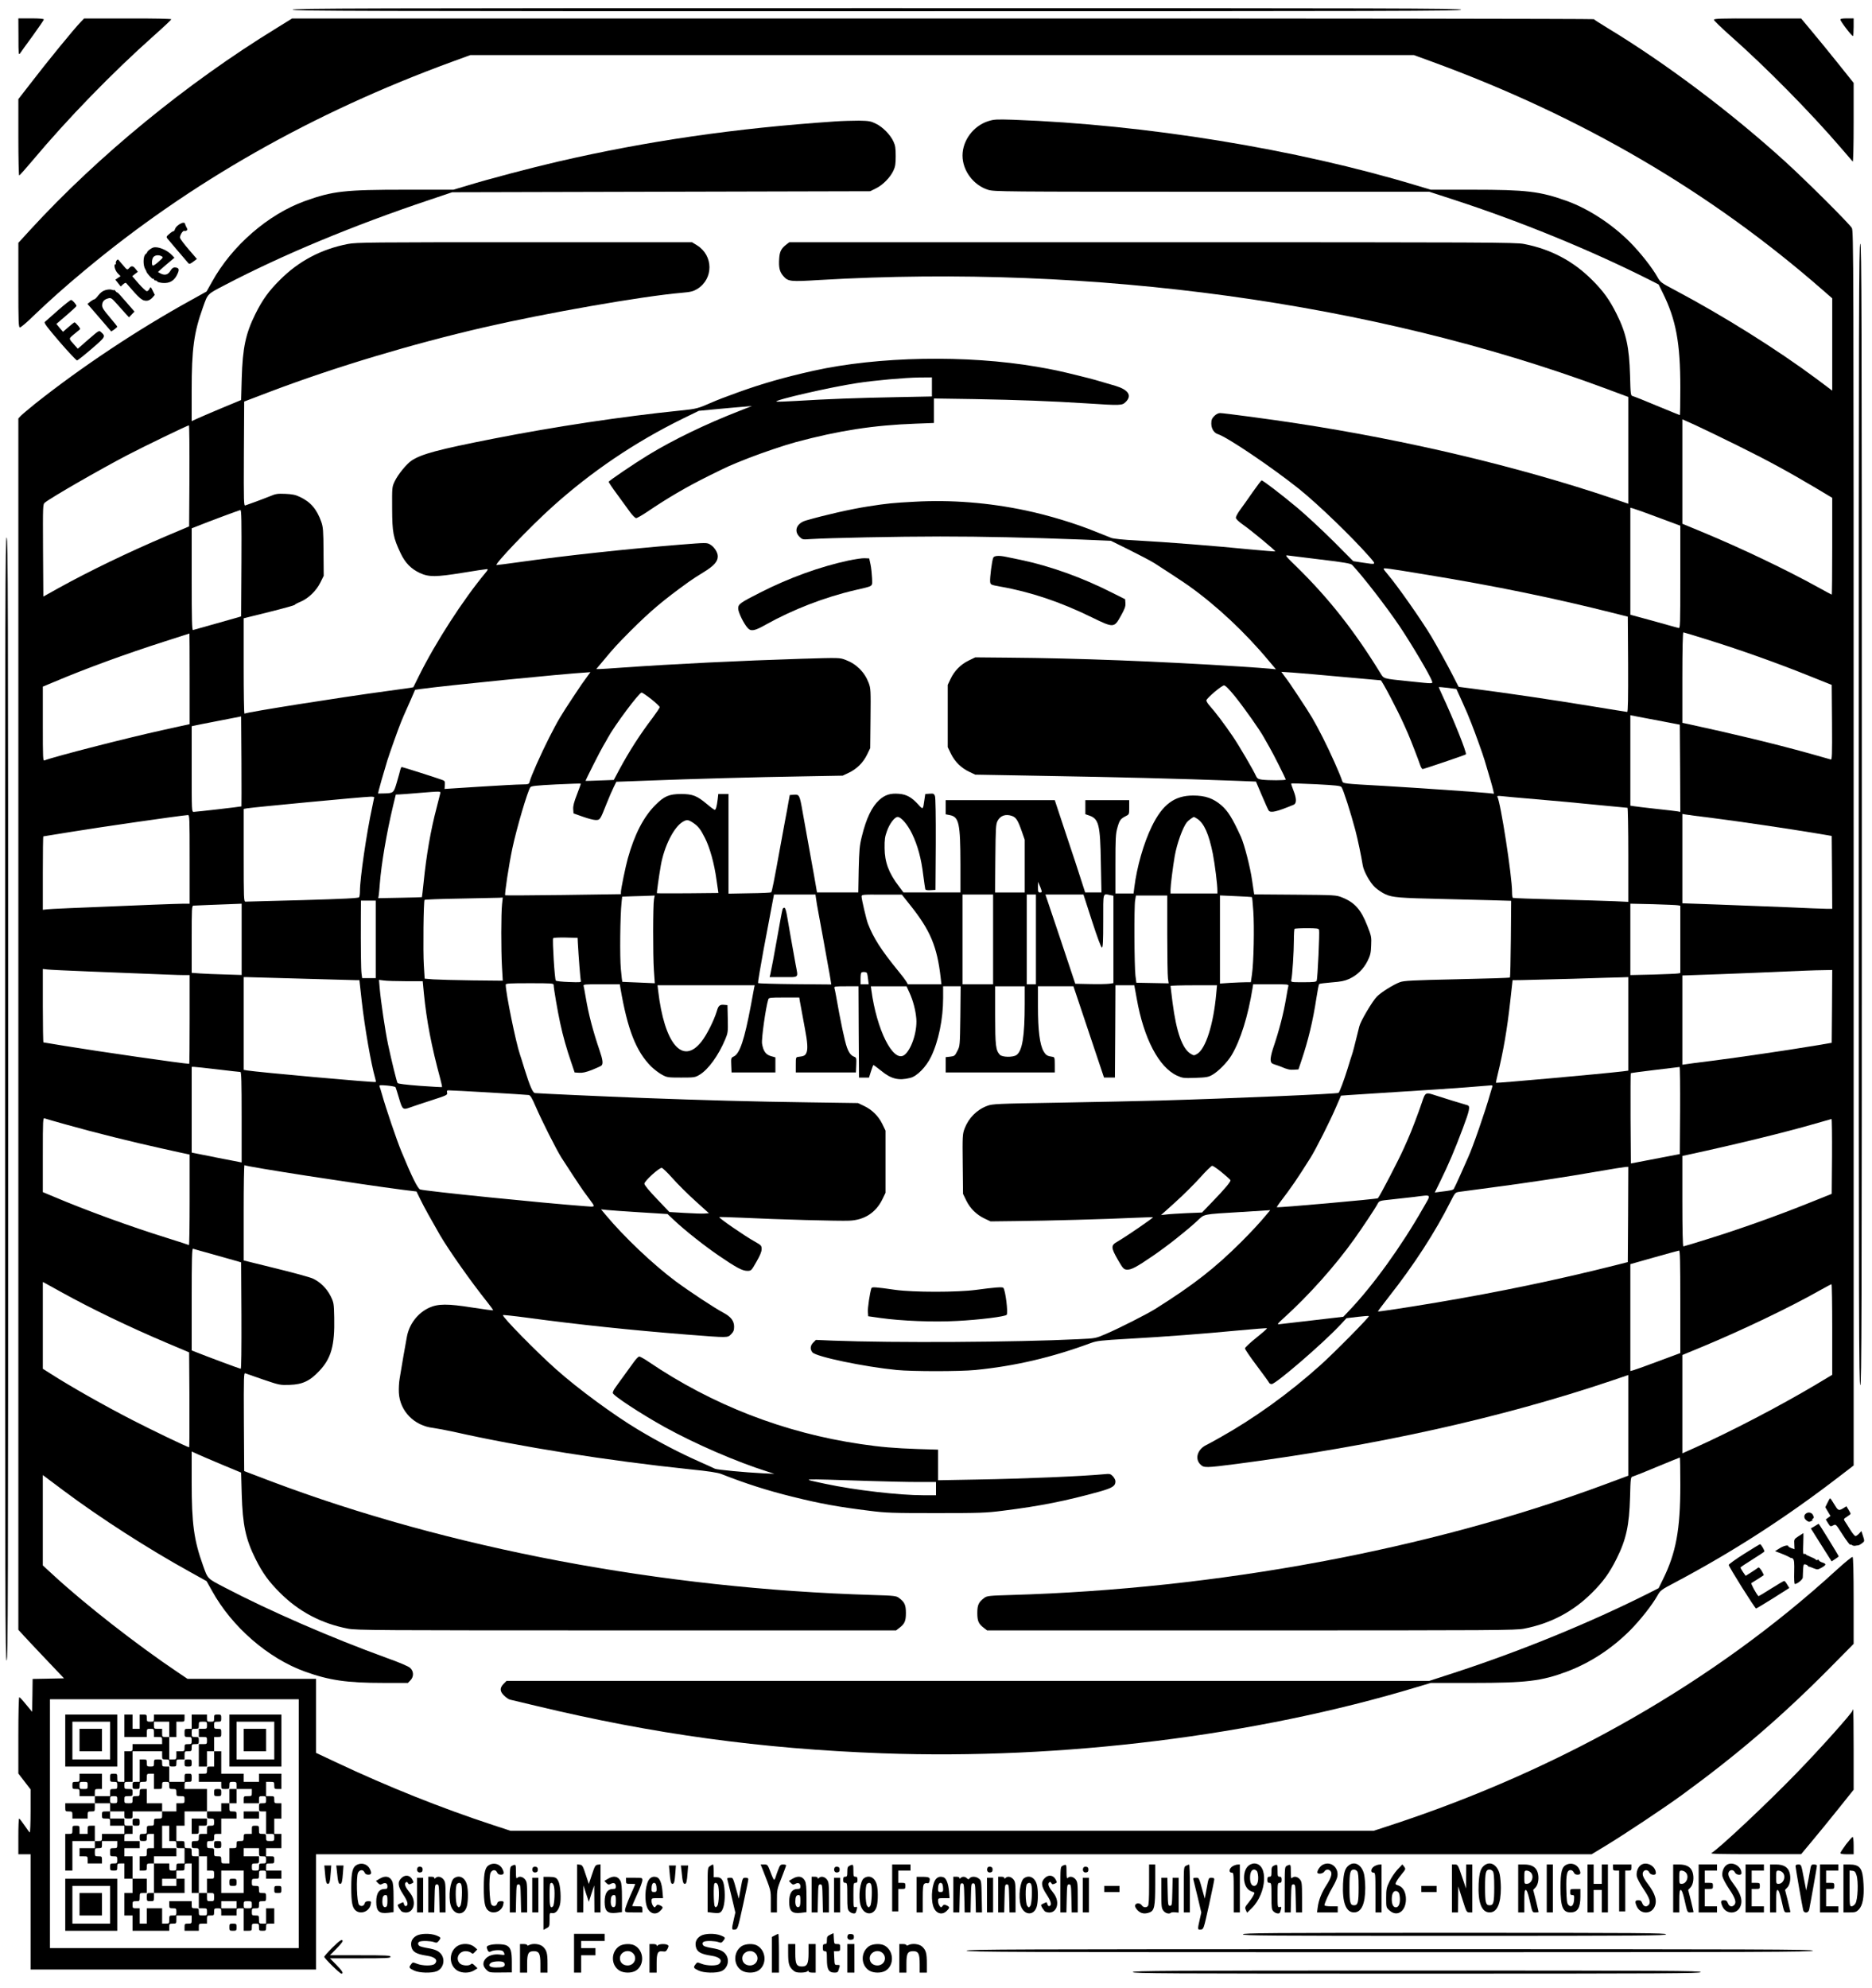 <?xml version="1.0" encoding="UTF-8"?>
<!DOCTYPE svg  PUBLIC '-//W3C//DTD SVG 20010904//EN'  'http://www.w3.org/TR/2001/REC-SVG-20010904/DTD/svg10.dtd'>
<svg width="1836pt" height="1949pt" version="1.0" viewBox="0 0 1836 1949" xmlns="http://www.w3.org/2000/svg">
<g transform="translate(0 1949) scale(.1 -.1)">
<path d="m2870 19395c0-13 643-15 5730-15s5730 2 5730 15-643 15-5730 15-5730-2-5730-15z"/>
<path d="m181 19128c0-169 1-181 16-161 8 13 64 90 124 172 60 83 109 155 109 160 0 7-44 11-125 11h-125l1-182z"/>
<path d="m794 19277c-73-76-329-389-507-621l-107-138v-374c0-206 4-374 8-374 5 0 61 63 125 139 351 419 788 868 1197 1232 94 83 170 155 170 160s-176 9-427 8h-428l-31-32z"/>
<path d="m2710 19213c-882-541-1747-1251-2413-1976l-117-128v-414c0-372 2-415 16-415 9 0 66 48 127 108 159 152 305 283 507 451 1033 862 2237 1546 3605 2046l178 65h4627 4627l178-65c1467-537 2727-1273 3832-2239l93-81v-452-453l-152 114c-391 291-915 619-1388 870-139 73-146 79-174 129-52 93-168 240-270 343-179 179-406 326-617 403-265 95-397 111-929 111h-407l-134 40c-1190 360-2663 599-3964 646-163 5-186 4-243-14-145-46-252-189-252-337s107-291 251-336c59-18 125-19 2194-19h2133l234-76c660-215 1333-490 1915-782l100-51 41-83c130-263 172-489 172-930 0-147-2-268-5-268-2 0-102 41-221 90-119 50-227 93-239 96-22 5-23 9-28 202-8 277-37 414-132 604-68 137-131 225-240 333-185 186-408 303-668 353-86 16-309 17-3649 17h-3557l-27-21c-51-38-68-70-72-139-6-88 4-129 39-170 49-56 66-58 361-40 2682 157 5428-221 7686-1057l242-90v-523-524l-162 55c-921 310-2002 567-3088 733-244 38-718 101-754 101-17 0-39-11-57-29-23-24-29-38-29-74 0-49 26-91 63-103 92-28 531-325 798-538 190-153 517-469 688-663 71-82 74-80-65-59l-92 14-198 199c-110 109-268 256-353 327-161 134-334 266-348 266-4-1-44-53-88-116-44-64-99-141-122-172s-42-66-42-77c0-13 22-35 67-67 82-57 325-258 319-264-2-2-116 7-253 20-315 32-825 72-1104 87-128 6-229 17-250 25-19 7-89 35-156 62-196 80-460 160-683 207-362 77-733 106-1090 86-211-11-271-17-456-46-164-25-428-85-610-138-91-26-122-101-65-159 30-29 30-29 117-23 174 11 846 25 1263 25 429 0 869-10 1390-30l285-12 180-89c99-49 211-108 248-131 67-42 289-188 331-218 277-197 556-458 790-739l70-83-60 6c-32 3-162 13-289 21-797 51-1606 82-2270 87l-330 3-66-32c-79-39-140-102-177-181l-27-57v-305-305l32-66c39-79 102-140 181-177l57-27 400-7c1084-19 1559-31 2177-54l176-7 58-136c32-75 62-142 67-148 19-26 78-12 245 57 30 13 29 62-3 142-14 34-23 63-20 66 2 3 111-1 242-7 194-10 240-15 250-28 17-22 91-253 136-423 23-88 58-254 72-342 9-60 71-172 121-218 25-23 71-54 102-68 67-31 142-37 557-46 149-4 361-9 473-12l203-6-3-373c-2-205-6-376-9-379-3-4-237-11-520-17-447-10-520-14-560-29-63-23-187-101-226-142-45-47-158-238-171-290-48-195-64-256-72-278-5-14-25-77-44-140-33-107-77-225-88-235-9-10-1056-55-1748-75-190-5-637-15-994-21-610-10-653-12-703-31-103-38-183-119-223-224-20-54-21-72-18-348l3-291 32-66c39-79 102-140 181-177l57-27 250 3c297 3 896 19 1155 32 102 4 186 7 188 6 6-6-268-193-350-240-64-36-63-58 6-178 49-85 57-93 86-96 42-4 96 24 260 137 137 93 328 245 430 339 77 72 42 65 431 89l287 18-42-50c-56-68-145-164-241-260-260-259-470-423-844-658-81-51-363-194-486-246-100-43-100-43-270-51-606-30-1812-37-2406-14l-167 7-26-26c-30-30-33-66-8-96 36-43 504-141 827-173 155-15 615-15 770 0 387 38 752 123 1135 265 58 21 98 26 365 41 371 21 727 48 1083 82 151 14 276 24 278 21 3-3-45-45-105-93-61-49-111-96-111-104 0-9 52-85 116-170s119-161 121-167c3-7 14-13 25-13 40 0 490 387 669 576l65 70 108 13c59 7 109 11 112 8 8-7-344-364-481-486-306-274-645-518-985-708-58-33-117-65-132-72-84-42-111-133-56-188 36-36 51-35 363 5 1366 179 2583 449 3673 816l162 55v-494-493l-242-90c-1720-637-3786-1021-5815-1080-212-6-234-9-259-28-56-41-69-69-69-149s13-108 69-149l27-21h2587c2418 0 2593 1 2679 17 260 50 483 167 668 353 109 108 172 196 240 333 95 190 124 327 132 604 5 193 6 197 28 202 12 3 120 46 239 96 119 49 219 90 221 90 3 0 5-121 5-268 0-441-42-667-172-930l-41-83-100-51c-582-292-1255-567-1915-782l-234-76h-4525-4525l-29-29c-40-41-38-75 7-117 19-19 45-36 57-38 12-3 126-30 252-60 1160-279 2207-422 3400-466 1759-64 3659 171 5244 650l134 40h407c532 0 679 18 930 112 227 86 435 222 616 402 102 103 218 250 270 343 28 50 35 56 174 129 569 302 1081 632 1608 1037l142 109v6052c0 5849-1 6052-18 6081-28 46-455 471-657 654-531 482-1171 963-1740 1307-71 43-131 82-133 86s-2875 8-6385 7h-6382l-155-96zm14325-4088c307-152 494-254 768-416l167-100v-474c0-261-2-475-5-475-2 0-65 34-139 75-310 171-743 378-1123 536l-203 84v512 512l123-55c67-31 253-120 412-199zm-773-708 218-81v-504c0-476-1-504-17-499-10 2-120 33-245 68l-228 62v525 524l27-7c16-4 126-43 245-88zm-3307-413c228-27 293-39 306-52 106-112 338-412 466-602 118-176 301-485 317-537 9-28 21-28-219-3-274 29-249 21-293 91-252 409-503 726-809 1026-117 114-123 122-92 117 19-2 165-20 324-40zm1045-150c671-110 1244-228 1835-377l130-33 3-467c1-332-1-467-9-467-6 0-171 27-367 59-338 56-839 130-1147 169l-139 18-56 109c-50 99-157 292-212 385-98 163-333 498-427 608-23 26-41 51-41 55 0 11 36 6 430-59zm2761-640c311-97 662-222 964-343l240-96 3-369c2-324 0-368-13-362-8 3-104 30-212 60-352 97-724 187-1190 288l-53 11v444c0 280 4 443 10 443 5 0 118-34 251-76zm-3601-360c206-18 378-34 382-34 11 0 166-295 227-432 12-27 30-67 40-90 24-55 104-261 120-310 7-21 18-38 24-38 15 1 417 137 424 144 12 12-122 346-236 590-18 37-31 69-29 70s41-3 88-8l84-11 46-101c56-124 73-164 100-234 40-101 113-304 131-365 50-166 78-263 84-293l7-34-54 6c-78 9-709 52-1028 71-398 22-398 22-406 48-18 59-116 280-190 425-88 172-110 209-239 404-77 117-90 136-144 208l-24 33 109-7c60-4 278-23 484-42zm-1048-191c96-120 247-334 284-403 14-25 38-67 54-95 34-57 160-308 160-318 0-9-171-9-233-1-36 5-47 12-57 33-27 61-169 303-229 391-82 121-175 243-224 297-21 23-37 49-35 57 5 23 150 146 173 146 14 0 48-35 107-107zm4197-246 166-32 3-427 2-428-27 5c-16 3-111 14-213 25s-200 23-217 26l-33 5v443 444l76-15c42-8 151-29 243-46zm-1244-763c165-14 432-38 594-55 162-16 298-29 303-29 4 0 8-207 8-461v-461l-132 6c-73 3-326 11-563 17-236 6-433 13-437 16-5 2-8 28-8 57 0 156-113 884-145 937-4 5 13 7 37 4s178-17 343-31zm1730-184c267-34 753-106 1005-148l165-28 3-357 2-357h-62c-35 0-202 7-373 15-170 7-473 19-672 26l-363 13v438 438l28-5c15-3 135-19 267-35zm-337-856 22-4v-330-330l-22-4c-13-3-123-7-245-11l-223-5v350 350l223-5c122-4 232-8 245-11zm1510-991-3-357-165-28c-252-42-738-114-1005-148-132-16-252-32-267-35l-28-4v437 438l373 13c204 8 489 19 632 26 143 6 306 13 363 13l102 2-2-357zm-1998-172v-458l-54-7c-222-26-1238-117-1244-112-1 2 6 39 17 82 56 230 92 438 123 717l23 207 90 1c49 1 277 7 505 13 228 7 443 14 478 14l62 2v-459zm508-848-3-428-480-92-3 440c-1 242 0 442 2 445 3 2 110 17 238 32s236 28 241 29c4 0 6-191 5-426zm-1842 232c-3-9-13-41-22-73-46-165-171-525-214-617-5-11-37-83-71-160s-66-145-71-152c-9-11-31-16-135-28l-51-7 58 119c75 153 137 297 216 508 67 178 76 220 47 229-38 10-261 79-315 97-97 32-99 31-132-69-31-93-105-289-137-359-10-24-29-64-40-90-52-117-234-467-255-491-6-8-985-95-991-88-2 1 12 23 30 47 120 158 162 219 300 438 53 84 194 364 251 498l48 111 81 6c45 3 269 18 497 32s519 33 645 43c127 10 238 19 249 20 12 1 16-4 12-14zm3332-682-3-368-240-96c-302-121-653-246-964-343-133-42-246-76-251-76-6 0-10 163-10 443v444l53 11c476 103 959 221 1252 306 83 24 153 44 158 45 4 1 6-164 5-366zm-5983-159c44-36 82-70 83-75 5-13-56-86-176-210l-103-107-147-6c-81-4-171-9-201-13l-54-6 141 127c77 69 186 178 243 241 56 63 109 115 118 115s53-30 96-66zm3983-411-3-467-130-33c-556-140-1136-261-1743-363-298-50-574-92-578-88-1 2 47 66 107 143 248 315 453 631 607 937 43 85 45 87 85 93 23 3 161 21 307 41 350 46 738 104 1045 158 138 24 262 44 278 45l27 1-2-467zm-2012 60c-213-374-490-758-726-1005l-55-58-300-35c-165-19-312-36-328-38-24-3-19 4 45 62 244 220 505 513 689 771 84 118 206 301 230 347 16 30 18 31 135 43 66 7 166 18 224 25 180 22 170 35 86-112zm2524-916v-503l-218-81c-119-45-229-84-245-88l-27-7v524 524l233 66c127 36 238 66 245 67 9 1 12-106 12-502zm1490-272v-444l-167-100c-347-206-822-454-1180-615l-123-55v482 482l203 84c380 158 851 383 1137 545 63 35 118 65 123 65 4 1 7-199 7-444z"/>
<path d="m16810 19296c0-8 71-77 158-154 352-311 788-753 1092-1107 56-66 106-124 111-129 5-6 9 158 9 380v391l-152 190c-84 105-200 247-258 316l-105 126h-427c-359 1-428-1-428-13z"/>
<path d="m18050 19298c1-19 116-169 124-161 3 3 6 44 6 90v83h-65c-45 0-65-4-65-12z"/>
<path d="m8185 18299c-973-66-1837-191-2715-394-259-60-673-169-889-235l-134-40h-467c-599 0-717-13-989-111-361-130-716-438-911-791l-54-96-160-89c-520-287-1067-651-1521-1011-65-53-130-107-142-120l-23-25v-5938-5938l53-58c28-31 129-138 223-237l172-181-308-6-2-161-3-161-59 71c-32 40-62 72-67 72s-9-163-9-374v-374l120-156v-214c0-117-4-211-8-208-4 2-28 34-52 70-25 36-48 66-52 66-5 0-8-79-8-175v-175h60 60v-565-565h1400 1400v565 565h6255 6255l142 86c189 115 568 367 745 496 543 396 971 763 1436 1231l247 250v423c0 275-4 425-10 429s-77-54-158-128c-1194-1093-2699-1954-4369-2501l-171-56h-4232-4232l-171 56c-509 167-1037 378-1539 615l-198 93v363 363h-630-631l-92 62c-400 268-919 673-1229 960l-98 90v443 443l207-155c356-266 827-569 1239-796l160-89 54-96c195-353 550-661 911-791 239-86 413-111 766-111h244l24 25c35 35 34 89-2 122-17 16-107 54-233 99-540 196-1143 458-1585 689-176 92-165 81-215 220-88 246-110 406-110 816v298l57-26c32-15 141-61 243-104l185-77 6-214c9-299 38-436 134-630 68-137 131-225 240-333 185-186 408-303 668-353 86-16 264-17 2734-17h2642l27 21c56 41 69 69 69 149s-13 108-69 149c-25 19-47 22-254 28-2074 62-4161 457-5907 1116l-260 99-3 482c-2 458-1 483 15 476 10-4 90-32 178-62 156-53 163-54 255-51 127 4 199 38 292 137 117 124 152 250 146 524-3 138-4 145-35 209-39 77-103 140-176 173-29 13-193 58-365 100l-312 77v470c0 258 3 467 8 464 26-16 1110-184 1557-242l130-16 40-82c33-68 103-194 190-345 89-152 306-460 463-656 34-43 61-80 58-82-2-2-93 10-202 27-244 39-339 38-426-2-113-53-196-162-218-288-29-161-43-240-50-285-4-27-13-81-20-119s-10-101-8-140c9-180 150-325 337-346 36-5 127-22 201-38 651-147 1510-283 2320-368 179-18 270-32 305-46 230-91 454-163 695-222 272-68 449-100 755-138 164-21 223-23 655-23s491 2 655 23c362 45 619 96 950 188 126 36 155 54 155 101 0 13-12 35-26 50-23 23-30 25-87 19-214-20-773-44-1244-52l-383-7v150 150l-197 6c-229 8-362 19-558 48-753 110-1459 384-2086 809-41 28-81 50-89 50-9 0-33-25-55-56-22-30-67-93-100-138s-70-96-82-114c-13-17-23-39-23-49 0-24 274-204 510-335 301-166 705-341 1010-437l65-21-110 5c-180 9-455 35-473 45-9 5-78 36-152 69-196 87-396 191-600 313-239 143-592 402-805 592-192 170-535 520-522 532 3 3 108-8 234-25 495-67 1026-123 1572-166 411-32 396-32 432 4 23 24 29 38 29 74 0 55-31 96-99 133-96 51-335 209-476 313-220 164-506 435-685 650l-45 54 55-6c30-3 177-14 326-23l271-17 69-65c106-99 296-249 434-343 171-117 231-149 279-149 39 0 40 1 90 89 35 61 51 99 51 124 0 34-4 38-67 74-97 53-357 233-349 240 2 2 102-1 222-6 348-17 961-34 1054-29 147 6 259 78 323 207l32 66v305 305l-32 66c-39 79-102 140-181 177l-57 27-485 7c-531 7-1039 21-1625 43-390 15-1026 44-1058 48-22 2-51 71-103 237-19 63-39 126-44 140-40 115-140 605-140 686 0 12 38 14 235 14 217 0 235-1 235-17 1-38 40-263 64-373 28-130 62-251 110-390l32-95 46-3c32-2 67 6 124 28 43 18 85 36 92 42 19 16 15 55-17 148-66 194-108 354-136 520-9 52-18 103-21 113-5 16 8 17 175 17h180l6-37c70-409 153-620 301-769 30-29 78-66 107-81 49-27 59-28 187-28 130 0 137 1 182 28 85 51 185 189 251 347 26 62 28 72 25 200l-3 135-33 3c-42 4-56-7-71-60-27-91-99-234-150-299-185-237-365-26-426 499l-6 52h476 477l-6-27c-3-16-17-91-31-168-64-339-109-475-168-503-27-13-28-15-25-85l3-72h215 215v74 74l-46 13c-49 15-73 49-85 122-7 47 36 354 61 433 6 18 17 19 155 19h149l6-37c10-55 33-181 50-271 25-130 29-198 15-232-12-29-25-36-80-42-24-3-25-5-25-78v-75h295 295l3 73c3 67 1 73-20 81-31 12-52 38-71 91-22 59-65 264-107 505-6 33-13 68-16 78-5 15 5 17 115 17h121l2-447 3-448h49 49l19 60c11 33 21 61 23 63s36-23 77-56c98-81 172-99 286-70 66 16 156 108 204 208 73 151 118 370 118 575v115h86 86l-3-293c-4-291-4-293-30-342-23-47-28-50-70-55l-44-5v-75-75h535 535v75c0 67-2 75-20 78-55 8-66 15-90 55-37 65-55 203-55 440v197h174 174l31-92c17-51 85-253 150-448l119-355h54 53l3 453 2 452h93 92l24-132c69-391 217-672 395-754 54-24 64-26 179-22 106 4 128 7 166 29 58 32 148 123 190 193 87 145 162 384 206 659l6 37h175c162 0 175-1 170-17-3-10-12-61-21-113-27-161-68-320-132-508-13-41-23-88-21-105 3-28 9-34 43-45 22-7 49-16 60-21 57-25 86-32 126-29l44 3 27 80c69 204 115 396 149 620 11 72 23 133 27 137s59 11 122 16c91 7 127 14 172 34 79 36 142 98 181 177 27 55 33 79 35 152 4 81 2 92-38 193-62 159-124 228-247 277-57 23-68 24-460 27l-402 3-5 32c-3 18-10 66-16 107-17 124-76 352-109 425-84 184-128 254-193 310-79 68-157 95-276 95-183 0-300-87-405-302-80-164-147-398-172-600l-7-58h-89-89v288c0 251 2 296 19 356 21 75 31 88 82 114 34 17 34 17 34 87v70h-215-215v-69-69l38-13c94-33 108-89 114-461l6-293h-80-80l-38 118c-20 64-87 268-149 452l-111 335h-535-535v-70-69l41-8c90-18 103-79 104-485v-273h-279-280l-47 63c-97 127-137 234-138 372-1 83 3 112 24 169 26 72 75 136 104 136 34 0 97-73 141-164 55-113 91-244 110-406 9-69 18-131 20-138 3-9 20-12 52-10l48 3 3 447c1 282-2 456-8 473-9 23-14 26-52 23l-43-3-9-60c-13-95-13-95-59-44-65 72-116 100-189 106-86 7-137-9-195-61-72-66-127-180-170-356-23-92-26-132-31-327l-4-223h-203-202l-16 93c-9 50-25 144-37 207-19 106-37 205-89 495-28 160-32 167-83 163l-42-3-13-70c-6-38-21-119-33-180-11-60-32-171-45-245-65-360-84-452-91-459-3-3-99-8-212-9l-207-4v489 488h-50-50l-6-52c-9-73-18-103-29-103-6 0-40 25-75 55-99 83-141 100-255 100-117 0-167-22-251-107-117-116-206-290-271-523-23-82-68-301-68-331v-21l-566-8c-311-4-567-5-569-3-8 8 36 298 70 459 42 200 151 567 177 601 11 12 57 17 252 27 132 6 241 10 242 8 2-2-15-49-37-106-29-74-39-113-37-144l3-42 90-32c50-18 107-33 127-33 44 0 44 1 107 160 23 58 54 130 69 160l27 55 300 11c432 17 1079 35 1530 42l390 7 57 27c79 37 142 98 181 177l32 66 3 291c3 276 2 294-18 348-40 106-120 186-227 226-58 22-59 22-428 11-609-19-1257-51-1754-86-112-8-217-15-233-15h-30l69 82c105 127 139 163 268 293 196 195 316 297 570 480 30 22 97 65 148 96 99 61 137 103 137 154 0 40-35 93-76 117-31 18-39 18-290-2-521-42-1126-107-1579-171-115-16-216-29-224-29-30 0 325 372 544 569 384 346 811 635 1279 865l160 78 190 18c105 10 223 20 261 23l70 6-115-45c-333-129-658-286-905-437-142-87-385-252-385-261 0-6 37-61 83-123 45-62 102-139 126-173 24-33 51-60 60-60s57 27 106 60c204 138 385 244 604 353 202 100 207 102 391 175 127 50 357 128 465 157 421 113 762 166 1173 181l182 7v120 120l398-6c433-8 739-19 1100-42 337-22 347-21 383 14 63 63 27 119-101 158-189 56-220 65-350 97-197 49-259 62-420 90-690 118-1558 102-2195-40-286-64-505-127-740-212-135-49-187-69-250-96-139-61-151-65-310-81-576-59-1233-158-1835-276-544-107-704-150-802-214-50-33-136-138-167-205-26-54-26-59-25-265 1-236 10-285 84-441 45-94 102-152 188-192 88-41 159-40 419 2 121 20 228 36 238 36 13 0 11-8-14-37-219-263-487-678-651-1008-30-61-55-111-56-113s-118-19-261-38c-454-61-1371-206-1395-221-5-2-8 207-8 465v470l250 62c138 34 250 66 250 69 0 4 25 18 55 30 79 33 157 108 197 189l33 67-2 235c-1 209-4 241-22 294-43 123-106 196-210 244-43 21-75 27-142 30-76 3-94 1-150-23-35-14-100-39-144-55-44-15-88-31-98-35-16-7-17 20-15 506l3 512 260 99c638 241 1385 465 2090 628 606 140 1554 306 1939 339 92 8 115 14 155 38 160 99 159 328-3 428l-49 30h-1641c-1518 0-1648-1-1733-17-260-50-483-167-668-353-109-108-172-196-240-333-96-194-125-331-134-630l-6-214-185-77c-102-43-211-89-243-104l-57-26v298c0 410 22 570 110 816 50 139 39 128 215 220 565 296 1265 587 2010 836l220 74 4100 10 56 28c67 32 142 109 172 175 18 38 22 66 22 142s-4 104-22 142c-30 66-105 143-172 175-50 25-68 28-166 30-60 0-168-3-240-8zm955-2602v-94l-352-7c-373-7-671-18-981-37-104-6-190-9-193-6-16 16 533 142 791 181 175 27 469 53 608 55l127 1v-93zm-7282-872-3-496-220-93c-380-162-752-341-1065-514l-145-81-3 452c-2 446-2 452 18 469 61 50 539 325 815 469 163 85 584 288 598 289 4 0 6-223 5-495zm510-857-3-521-25-8c-14-4-117-33-230-65-113-31-211-59-217-61-10-4-13 99-13 496v501l28 11c144 58 440 168 450 168 10 1 12-106 10-521zm-508-1133v-445l-22-5c-13-2-125-27-251-55-346-76-1055-258-1150-295-16-7-17 14-17 358v365l108 45c306 130 708 277 1087 398 132 43 241 78 243 78 1 1 2-199 2-444zm3908 34c-52-70-66-91-143-207-129-195-151-232-239-404-82-162-178-378-191-430-7-27-9-28-79-29-39 0-225-10-413-22l-343-22 3 39c2 37 0 41-33 52-57 21-382 124-390 124-4 0-10-12-14-27-3-16-19-71-34-123-31-106-33-107-130-109l-54-1 7 33c7 29 37 137 84 292 20 64 108 313 136 380 18 44 21 52 90 206l46 106 47 7c256 35 1395 149 1645 164l28 2-23-31zm620-234c45-36 82-71 82-78s-31-53-68-103c-123-161-231-329-331-515l-51-96-138-5c-75-3-138-5-139-4-3 3 150 306 175 346 12 19 31 53 43 75 64 119 307 445 332 445 6 0 49-29 95-65zm-4020-1051c-4-3-443-54-468-54-20 0-20 7-20 420v420l23 5c12 3 121 25 242 48l220 43 3-440c1-241 1-440 0-442zm1949 124c-3-13-19-75-35-138-58-219-101-469-127-729-8-79-16-145-17-147-2-1-99-4-216-6l-212-4 5 31c2 16 7 66 10 110 15 196 67 500 131 768l26 107 32 1c17 0 101 7 186 14 234 19 223 19 217-7zm-647-35c-1-5-10-48-20-98-54-247-120-697-120-823 0-26-4-53-8-59-6-9-148-16-552-28-300-8-553-15-562-15-17 0-18 28-18 455v454l33 6c68 11 1131 112 1210 114 20 1 37-2 37-6zm-1810-608v-435h-57c-32 0-168-5-303-10-817-33-999-41-1037-45l-43-5v360c0 198 2 360 5 360 2 0 125 20 272 44 286 47 1064 159 1146 165 16 1 17-26 17-434zm8066 425c39-15 56-40 93-144l31-89v-258-259h-146-145l3 333c3 305 5 335 22 369 27 52 80 70 142 48zm1817-28c67-45 113-149 152-342 21-110 45-301 45-367v-23h-230-230v38c0 40 24 229 41 327 22 126 80 286 121 335 14 17 59 50 68 50 3 0 17-8 33-18zm-4945-39c51-35 73-63 116-149 48-94 92-253 113-409l19-130-300-3c-164-1-301-1-303 1-3 4 19 162 38 272 33 187 126 373 214 427 40 24 55 23 103-9zm3416-661c6-18 3-22-13-22-19 0-21 6-21 53l1 52 13-31c7-17 17-40 20-52zm-2211-79c2-21 14-90 26-153s33-176 46-250 34-187 45-250c12-63 24-132 27-154l6-38-356 3c-195 2-358 7-361 10s4 54 15 114c11 61 28 157 38 215 11 58 26 141 35 185 8 44 22 118 31 165s20 109 26 138l10 52h204 203l5-37zm923-66c199-249 265-407 300-714l7-63h-165-164l-16 28c-9 15-44 61-78 102-169 207-244 325-298 465-15 39-62 239-62 265 0 19 6 20 198 19h197l81-102zm814-337v-440h-150-150v440 440h150 150v-440zm420 0v-440h-45-45v440 440h45 45v-440zm550 180c52-160 89-260 97-260 10 0 13 56 13 260 0 290-6 269 69 254l31-6v-429-428l-42-6c-24-3-108-5-187-3l-145 3-146 438-147 437h187 186l84-260zm-4296 213c-10-53-11-542-1-695l9-128-159 7c-87 3-159 7-160 7-1 1-8 58-14 127-11 120-7 520 7 651l6 57 112 4c61 1 133 4 159 5l48 2-7-37zm5034-345c0-211 3-404 7-431l7-48-158 3-159 3-9 70c-11 90-14 675-3 738l8 47h154 153v-382zm831 366c2-2 8-63 13-136 11-154 4-507-13-620l-11-78h-48c-26 0-94-3-151-6l-104-7v432 432l155-7c85-3 157-8 159-10zm-7355-69c-10-93-10-447-1-610l8-140-298 3c-164 2-336 7-383 10l-85 7-8 130c-9 140-3 632 7 642 3 4 160 10 349 13 188 4 359 7 380 8l38 2-7-65zm-1239-345v-380h-66-67l-6 43c-6 43-8 252-7 550l1 167h73 72v-380zm-1315 0v-349l-162 5c-90 2-200 7-245 10l-83 6v329c0 306 1 329 18 330 14 1 228 10 425 17l47 2v-350zm10567 94c7-19-14-475-23-499-5-12-28-15-130-15-124 0-124 0-119 23 10 42 25 280 25 387 0 59 3 110 7 113 3 4 57 7 120 7 96 0 115-3 120-16zm-7270-124c8-144 25-364 30-377 5-14-9-15-115-11-67 2-126 8-131 14-11 10-35 400-26 415 4 6 54 8 123 7l117-3 2-45zm-4787-285c777-31 866-35 923-35h57v-435c0-239-2-435-4-435-51 0-909 124-1218 175-113 19-209 35-212 35s-6 162-6 360v360l43-5c23-3 211-12 417-20zm7624-17c3-7 7-34 10-60l6-48h-40-40v53c0 30 3 57 7 60 11 12 53 8 57-5zm-5549-53c281-8 524-15 540-15h30l23-207c29-258 92-618 131-752 6-19 9-37 6-39-8-8-1157 96-1262 113l-33 6v454 455h28c15 0 257-7 537-15zm1024-25h167l11-117c27-273 74-518 162-843 11-41 18-76 16-78s-99 4-216 12c-140 11-216 20-220 28-9 15-58 214-93 378-28 131-71 424-82 549l-7 84 48-6c26-4 123-7 214-7zm7949-127c-27-298-103-536-187-586-30-17-32-17-61 0-84 49-142 212-180 503-11 85-20 158-20 163 0 4 103 7 228 7h228l-8-87zm-3008 14c36-79 60-172 67-256 10-129-52-311-121-357-108-70-268 249-320 639l-5 37h175 175l29-63zm1130-109c0-318-23-461-81-502-35-24-140-22-163 3-40 45-45 85-46 384v287h145 145v-172zm-7915-643c116-14 216-25 223-25 9 0 12-95 12-443v-444l-222 43c-123 24-233 46-245 49l-23 5v420 420h23c12 0 117-11 232-25zm1744-174c3-5 19-55 35-110 33-112 37-115 113-87 21 8 111 38 201 67 155 50 163 54 157 76-4 17-1 23 12 23 36 1 769-42 789-46 16-3 32-30 69-116 58-134 199-415 252-499 40-63 187-287 213-323 8-12 33-46 56-76 66-90 69-84-37-76-408 30-1563 147-1618 164-24 8-81 122-186 377-45 109-151 421-189 557-9 32-19 65-23 74-6 16 1 17 72 11 43-4 81-11 84-16zm-3229-367c265-75 663-174 937-234 126-28 238-53 251-55l22-5v-446c0-245-3-443-7-441-5 3-104 35-222 72-348 108-790 269-1103 402l-108 45v365c0 344 1 365 18 358 9-4 105-31 212-61zm5945-525c49-56 150-156 224-223l134-121-44-3c-24-2-111 1-194 6l-150 9-122 128c-81 85-123 136-123 150 0 25 142 155 170 155 8 0 56-46 105-101zm-4485-753c113-32 216-61 230-65l25-8 3-521c1-330-1-522-7-522-8 0-334 121-453 169l-28 11v501c0 397 3 500 13 496 6-2 104-30 217-61zm-1513-362c294-163 663-341 1038-500l220-93 3-466c1-256 0-465-3-465-13 0-368 170-550 264-286 147-613 332-817 463l-68 43v425 426l23-12c12-7 81-45 154-85zm7928-1854c160-5 372-10 473-10h182v-65-65h-122c-241 0-671 50-958 111-255 55-295 52 425 29zm-5595-3360v-1220h-1220-1220v1220 1220h1220 1220v-1220z"/>
<path d="m7676 10578c-6-19-24-113-51-268-31-177-62-338-70-373l-7-27h136c157 0 145-12 120 120-31 172-66 368-82 463-11 66-20 97-29 97-8 0-15-6-17-12z"/>
<path d="m640 2425v-255h255 255v255 255h-255-255v-255zm440 0v-185h-185-185v185 185h185 185v-185z"/>
<path d="m780 2430v-110h110 110v110 110h-110-110v-110z"/>
<path d="m1220 2570v-110h110 110v40c0 39 1 40 35 40s35-1 35-40v-40h40c39 0 40-1 40-35v-35h-145-145v-35c0-34-1-35-40-35h-40v-150-150h-35c-34 0-35 1-35 40s-1 40-35 40-35-1-35-40 1-40 35-40c33 0 35-2 35-35s-2-35-35-35-35-2-35-35v-35h-75-75v35c0 33 2 35 35 35h35v75 75h-110-110v-40c0-39-1-40-35-40-33 0-35-2-35-35s2-35 35-35 35-2 35-35v-35h75 75v-35-35h-145-145v-40c0-39 1-40 35-40 33 0 35-2 35-35v-35h75 75v35c0 33 2 35 35 35 34 0 35 1 35 40v40h75 75v-40-40h-40c-39 0-40-1-40-35s1-35 40-35 40-1 40-35v-35h70 70v-40-40h-110-110v-35c0-33-2-35-35-35h-35v75 75h-35c-34 0-35-1-35-40v-40h-40-40v40c0 39-1 40-35 40s-35-1-35-40-1-40-35-40h-35v-180-180h35 35v145 145h110 110v-35-35h-75-75v-40-40h40c39 0 40-1 40-35v-35h70 70v35c0 33-2 35-35 35-34 0-35 1-35 40s1 40 35 40c33 0 35 2 35 35v35h75 75v-35c0-33-2-35-35-35-34 0-35-1-35-40s1-40 35-40c33 0 35-2 35-35s-2-35-35-35-35-2-35-35 2-35 35-35 35 2 35 35 2 35 35 35h35v-75-75h40 40v-70-70h-40-40v-110-110h40 40v-75-75h180 180v35c0 33 2 35 35 35 34 0 35 1 35 40v40h75 75v-40c0-39-1-40-35-40-33 0-35-2-35-35v-35h70 70v35c0 34 1 35 40 35h40v40c0 39 1 40 35 40 33 0 35 2 35 35s2 35 35 35 35-2 35-35v-35h75 75v35c0 33 2 35 35 35h35v-110-110h40c39 0 40 1 40 35 0 33 2 35 35 35s35-2 35-35 2-35 35-35 35 2 35 35c0 34 1 35 40 35h40v75 75h-40-40v-75-75h-35c-34 0-35 1-35 40s-1 40-35 40c-33 0-35 2-35 35s2 35 35 35 35 2 35 35 2 35 35 35c34 0 35 1 35 40s-1 40-35 40c-33 0-35 2-35 35s-2 35-35 35-35 2-35 35 2 35 35 35c34 0 35 1 35 40s1 40 35 40 35-1 35-40v-40h75 75v40 40h-75-75v35c0 34 1 35 40 35s40 1 40 35-1 35-40 35h-40v40 40h75 75v70 70h-35-35v75 75h35 35v75 75h-35c-33 0-35 2-35 35 0 34-1 35-40 35h-40v70 70h40c39 0 40-1 40-35 0-33 2-35 35-35h35v75 75h-110-110v-40-40h-75-75v40 40h-110-110v110 110h-35-35v70 70h35c34 0 35 1 35 40s-1 40-35 40c-33 0-35 2-35 35s2 35 35 35 35 2 35 35-2 35-35 35-35-2-35-35-2-35-35-35-35 2-35 35v35h-75-75v-70-70h-35c-34 0-35-1-35-40s1-40 35-40c33 0 35-2 35-35s-2-35-35-35-35-2-35-35c0-34-1-35-40-35h-40v-40c0-39-1-40-35-40h-35v110 110h35 35v75 75h40c39 0 40 1 40 35v35h-150-150v-35c0-33-2-35-35-35s-35 2-35 35-2 35-35 35h-35v-70-70h-35-35v70 70h-40-40v-110zm440-35v-75h-35c-34 0-35 1-35 40v40h-40c-39 0-40 1-40 35v35h75 75v-75zm370 40c0-34-1-35-40-35h-40v-40-40h40c39 0 40-1 40-35s-1-35-40-35h-40v-110-110h40 40v75 75h35 35v-75-75h-35c-33 0-35-2-35-35 0-34-1-35-40-35h-40v-40-40h110 110v-35c0-34 1-35 40-35s40 1 40 35c0 33 2 35 35 35s35-2 35-35v-35h75 75v-35c0-34-1-35-40-35s-40-1-40-35v-35h75 75v35c0 33 2 35 35 35s35-2 35-35-2-35-35-35c-34 0-35-1-35-40s1-40 35-40h35v-110-110h40c39 0 40-1 40-35s-1-35-40-35-40 1-40 35c0 33-2 35-35 35-34 0-35 1-35 40s-1 40-35 40-35-1-35-40v-40h-40c-39 0-40-1-40-35 0-33-2-35-35-35s-35-2-35-35-2-35-35-35h-35v-75-75h-40c-39 0-40 1-40 35 0 33-2 35-35 35-34 0-35 1-35 40s-1 40-35 40c-33 0-35 2-35 35s2 35 35 35 35 2 35 35 2 35 35 35h35v75 75h75 75v35c0 33-2 35-35 35-34 0-35 1-35 40v40h-40-40v-40-40h-70-70v-35c0-33 2-35 35-35s35-2 35-35-2-35-35-35c-34 0-35-1-35-40v-40h-40c-39 0-40-1-40-35 0-33-2-35-35-35s-35-2-35-35 2-35 35-35c34 0 35-1 35-40v-40h40 40v-70-70h35c34 0 35-1 35-40s-1-40-35-40h-35v-70-70h35c34 0 35-1 35-40s-1-40-35-40-35 1-35 40v40h-40-40v-75-75h40c39 0 40-1 40-35s-1-35-40-35-40 1-40 35c0 33-2 35-35 35s-35 2-35 35v35h-110-110v-35c0-33 2-35 35-35s35-2 35-35-2-35-35-35c-34 0-35-1-35-40s-1-40-35-40h-35v75 75h-75-75v-75-75h-35-35v75 75h-35c-33 0-35 2-35 35s2 35 35 35c34 0 35 1 35 40s1 40 35 40h35v70 70h-70-70v110 110h-40-40v40 40h75 75v35 35h-75-75v35c0 34 1 35 40 35h40v40 40h-40c-39 0-40 1-40 35v35h-70-70v35 35h70 70v-35c0-34 1-35 40-35s40 1 40 35v35h145 145v40 40h-75-75v70 70h-35c-33 0-35-2-35-35s-2-35-35-35-35-2-35-35c0-34-1-35-40-35s-40 1-40 35 1 35 40 35 40 1 40 35-1 35-40 35-40 1-40 35 1 35 40 35h40v150 150h145 145v-40c0-39 1-40 35-40 33 0 35-2 35-35s2-35 35-35 35 2 35 35c0 34 1 35 40 35h40v40c0 39 1 40 35 40 33 0 35 2 35 35s2 35 35 35 35 2 35 35-2 35-35 35c-34 0-35 1-35 40s1 40 35 40c33 0 35 2 35 35 0 34 1 35 40 35s40-1 40-35zm-1170-590c0-34-1-35-40-35s-40 1-40 35 1 35 40 35 40-1 40-35zm290-140c0-33-2-35-35-35s-35 2-35 35 2 35 35 35 35-2 35-35zm1390-515c0-39 1-40 35-40 33 0 35-2 35-35s-2-35-35-35-35-2-35-35-2-35-35-35-35 2-35 35 2 35 35 35 35 2 35 35v35h-75-75v40 40h75 75v-40zm-150-290v-110h-110-110v110 110h110 110v-110zm-70-225v-35h-75-75v35 35h75 75v-35zm150 0c0-34-1-35-40-35s-40 1-40 35 1 35 40 35 40-1 40-35z"/>
<path d="m1370 2130v-110h-35c-33 0-35-2-35-35s2-35 35-35 35 2 35 35 2 35 35 35c34 0 35 1 35 40s1 40 35 40h35v-75-75h40c39 0 40 1 40 35 0 33 2 35 35 35s35-2 35-35 2-35 35-35 35-2 35-35c0-34 1-35 40-35s40-1 40-35-1-35-40-35h-40v-40-40h-70-70v-35c0-34-1-35-40-35s-40-1-40-35c0-33-2-35-35-35-34 0-35-1-35-40s-1-40-35-40c-33 0-35-2-35-35s2-35 35-35 35 2 35 35 2 35 35 35h35v-70-70h-35c-34 0-35-1-35-40s-1-40-35-40h-35v-70-70h35c33 0 35 2 35 35s2 35 35 35h35v-145-145h-35c-34 0-35-1-35-40s1-40 35-40 35 1 35 40v40h150 150v70 70h-40-40v40 40h40c39 0 40 1 40 35 0 33 2 35 35 35h35v-145-145h35 35v180 180h-35c-34 0-35 1-35 40s-1 40-35 40c-33 0-35 2-35 35 0 34-1 35-40 35h-40v75 75h40 40v70 70h110 110v110 110h-110-110v35c0 33 2 35 35 35 34 0 35 1 35 40s-1 40-35 40-35-1-35-40v-40h-75-75v75 75h-35c-33 0-35 2-35 35 0 34-1 35-40 35s-40-1-40-35c0-33-2-35-35-35s-35 2-35 35-2 35-35 35h-35v-110zm290-615v-75h35c33 0 35-2 35-35 0-34 1-35 40-35h40v-75-75h-40c-39 0-40-1-40-35 0-33-2-35-35-35s-35 2-35 35v35h-75-75v35 35h110 110v40 40h-70-70v110 110h35 35v-75zm70-480v-35h-70-70v35 35h70 70v-35z"/>
<path d="m1810 2205c0-33 2-35 35-35s35 2 35 35-2 35-35 35-35-2-35-35z"/>
<path d="m2100 1915c0-33 2-35 35-35s35 2 35 35-2 35-35 35-35-2-35-35z"/>
<path d="m2250 1880v-70h35 35v70 70h-35-35v-70z"/>
<path d="m2390 1695v-35h75 75v35 35h-75-75v-35z"/>
<path d="m1300 1625c0-33 2-35 35-35s35 2 35 35-2 35-35 35-35-2-35-35z"/>
<path d="m1880 1585v-75h35c34 0 35 1 35 40v40h40c39 0 40 1 40 35v35h-75-75v-75z"/>
<path d="m2100 1405c0-33 2-35 35-35s35 2 35 35-2 35-35 35-35-2-35-35z"/>
<path d="m2250 1035c0-33 2-35 35-35s35 2 35 35-2 35-35 35-35-2-35-35z"/>
<path d="m2250 2425v-255h255 255v255 255h-255-255v-255zm440 0v-185h-185-185v185 185h185 185v-185z"/>
<path d="m2390 2430v-110h110 110v110 110h-110-110v-110z"/>
<path d="m640 815v-255h255 255v255 255h-255-255v-255zm440 0v-185h-185-185v185 185h185 185v-185z"/>
<path d="m780 820v-110h110 110v110 110h-110-110v-110z"/>
<path d="m2690 965c0-33 2-35 35-35s35 2 35 35-2 35-35 35-35-2-35-35z"/>
<path d="m2250 595c0-33 2-35 35-35s35 2 35 35-2 35-35 35-35-2-35-35z"/>
<path d="m1780 17302c-32-14-57-38-64-59-4-13-11-22-15-20-4 1-22-10-40-26-29-24-31-30-20-45 15-18 184-218 205-241 11-12 18-10 49 13l36 27-79 92c-44 51-82 101-86 113-7 21 28 79 43 70 4-3 13-1 20 3 11 7 11 13 0 32-7 13-13 28-14 33 0 13-17 16-35 8z"/>
<path d="m18230 11505c0-4967 2-5595 15-5595s15 628 15 5595-2 5595-15 5595-15-628-15-5595z"/>
<path d="m1500 17062c-21-7-56-35-57-46-1-5-7-12-14-17-26-16-28-111-4-149 5-8 10-17 10-20 0-14 58-79 66-74 5 3 9 0 9-5 0-6 6-11 14-11s16-4 18-10c2-5 24-11 50-14 74-7 122 23 152 96 17 40 9 54-31 56-15 0-28-10-42-33-22-38-53-47-93-28-16 8-28 15-28 17 0 1 36 33 80 71l81 68-23 24c-50 54-144 91-188 75zm84-84c19-10 18-13-29-54-26-24-52-41-57-38-13 9-9 66 7 84 17 19 51 23 79 8z"/>
<path d="m1141 16932c-6-10-7-22-4-26 3-3 2-6-4-6-21 0-7-60 21-89l28-29-26-17-25-17 27-34 26-33 23 21c14 13 27 18 31 12 137-159 157-176 207-172 15 2 37 15 50 30l23 27-20 41c-20 40-21 41-32 18-6-13-18-23-26-23s-44 33-79 73l-64 74 27 22 28 21-22 28c-25 32-41 34-64 8-18-19-19-19-58 27-22 26-44 51-48 56-5 4-13-1-19-12z"/>
<path d="m1035 16646c-27-8-49-24-70-51-16-22-35-40-40-40-6 0-23-10-39-22l-28-23 117-135 116-135 30 20c16 12 29 24 29 27s-33 45-74 93c-60 70-75 93-74 118 1 36 20 57 61 67 25 7 34 1 80-51 29-32 68-75 87-97l35-38 54 56-85 98c-46 54-84 95-84 90 0-4-7 1-15 11-8 11-15 17-15 13s-10-3-22 2c-14 5-39 4-63-3z"/>
<path d="m568 16447c-64-56-122-107-129-114-9-9 24-53 146-195 87-101 164-182 171-182 6 1 71 52 143 114 138 119 139 121 92 164-20 18-21 17-124-72l-104-91-24 27c-69 77-67 68-19 110 24 20 50 42 58 48 12 8 9 15-13 42-15 18-30 32-34 32-3 0-30-21-60-47l-53-46-33 38-32 39 98 84c55 47 99 88 99 92 0 14-41 60-53 59-7 0-65-46-129-102z"/>
<path d="m50 8715c0-4887 2-5505 15-5505s15 618 15 5505-2 5505-15 5505-15-618-15-5505z"/>
<path d="m9742 14023c-13-24-35-201-31-237 4-29 6-30 99-47 297-52 591-151 897-301 215-105 220-105 285 12 38 68 48 93 46 125l-3 40-130 65c-294 149-605 260-895 321-58 12-123 25-145 30-68 14-113 11-123-8z"/>
<path d="m8325 13995c-285-61-587-171-870-315-197-100-215-113-215-156 0-37 54-148 93-191 32-36 69-29 178 33 265 148 576 269 879 339 183 43 165 30 163 116-2 41-8 101-15 134l-13 60-45 2c-25 1-94-9-155-22z"/>
<path d="m8546 6859c-15-47-37-194-34-230l3-44 120-17c206-29 518-42 753-29 214 11 467 42 485 60 16 16-12 244-33 265-10 10-87 4-265-20-182-25-618-25-795 0-202 29-229 30-234 15z"/>
<path d="m17923 4756-21-43 25-43 26-43-46-34 22-37c22-34 24-35 49-22 27 14 27 14 82-72 50-79 90-131 90-116 0 4 6 2 13-4s22-9 32-7c11 2 25 4 31 4 6 1 23 10 37 21 25 20 25 20 9 70l-16 49-22-24c-13-14-29-25-36-25s-31 28-52 63c-21 34-45 72-53 83-13 20-11 23 22 44 19 12 35 25 35 28 0 4-9 22-20 40l-21 34-35-22c-42-24-47-21-89 49-16 28-32 51-36 51-3 0-15-20-26-44z"/>
<path d="m17714 4652c-22-15-24-42-4-62 11-11 26-20 33-20 15 0 46 20 32 20-5 0-4 4 4 9 12 8 13 14 3 35-11 26-44 35-68 18z"/>
<path d="m17798 4527-38-22 102-162 102-161 34 22c18 11 34 24 35 27 2 5-192 319-196 319-1 0-19-10-39-23z"/>
<path d="m17640 4429c-44-29-45-31-42-79l2-49-30 10c-16 6-30 14-30 18 0 17-45 7-86-19l-45-28 58-22c32-12 68-28 81-36 12-8 22-12 22-9 0 4 7 0 15-8 12-12 14-39 12-131-2-67 1-116 6-116 24 0 77 43 78 63 5 133 5 132 25 129 10-2 22-8 25-14 3-5 8-9 10-8s22-5 44-15c38-15 42-15 73 1 54 29 58 41 17 54-19 6-35 16-35 22s-7 8-15 4c-8-3-15-2-15 2s-22 16-50 27c-27 11-50 23-50 27s-6 5-14 2c-12-5-14 12-10 100 2 58 2 106 1 105-1 0-22-14-47-30z"/>
<path d="m17105 4255c-82-52-150-101-150-108 0-18 257-427 268-427 4 0 79 45 167 100l159 101-21 34c-11 19-24 35-29 35s-64-34-130-76-121-75-123-73c-24 27-76 123-69 128 5 3 34 21 64 40s56 36 57 37c2 2-7 21-20 43-15 24-28 37-34 32-5-5-35-25-66-45l-57-36-26 37c-14 21-25 41-25 44 0 4 52 39 115 78 63 40 117 75 119 79 5 9-32 72-42 72-4 0-74-43-157-95z"/>
<path d="m18170 2721c0-21-323-382-555-620-287-296-759-739-830-779-15-9 88-11 430-11h450l105 126c58 69 174 211 258 316l152 190v394c0 216-2 393-5 393s-5-4-5-9z"/>
<path d="m18105 1407c-30-41-55-79-55-85 0-8 22-12 65-12h65v85c0 49-4 85-10 85-5 0-34-33-65-73z"/>
<path d="m3503 1208c-45-22-58-71-58-223 0-151 11-204 48-230 52-37 131-2 143 63 6 30 5 32-24 32-21 0-31-6-35-20-7-28-35-36-55-16-23 22-30 277-10 316 17 31 50 32 63 3 7-16 18-23 37-23 32 0 36 16 14 59-23 44-77 61-123 39z"/>
<path d="m4803 1208c-45-22-58-71-58-223 0-151 11-204 48-230 52-37 131-2 143 63 6 30 5 32-24 32-21 0-31-6-35-20-7-28-35-36-55-16-23 22-30 277-10 316 17 31 50 32 63 3 7-16 18-23 37-23 32 0 36 16 14 59-23 44-77 61-123 39z"/>
<path d="m12247 1200c-34-27-50-80-45-142 6-58 33-99 75-113 31-10 31-11 15-40-8-17-31-49-50-73-32-39-34-45-23-69l12-26 45 44c150 147 166 439 24 439-15 0-39-9-53-20zm83-59c5-11 10-38 10-61 0-51-15-80-40-80s-40 29-40 80 15 80 40 80c11 0 24-9 30-19z"/>
<path d="m12971 1206c-24-13-50-51-51-73 0-21 54-15 68 7 14 24 45 26 62 5 18-22 6-65-39-135-48-73-78-149-87-219l-7-51h102 101v30 30h-65c-36 0-65 4-65 10 0 21 43 116 81 180 22 37 43 84 46 104 14 90-70 154-146 112z"/>
<path d="m13232 1204c-40-28-54-72-60-184-8-183 29-280 108-280 72 0 110 83 110 240 0 43-5 103-11 132-20 90-88 134-147 92zm79-61c10-12 14-52 14-158 0-148-7-175-45-175s-45 27-45 175 7 175 45 175c10 0 24-7 31-17z"/>
<path d="m14562 1204c-40-28-54-72-60-184-8-183 29-280 108-280 72 0 110 83 110 240 0 43-5 103-11 132-20 90-88 134-147 92zm79-61c10-12 14-52 14-158 0-148-7-175-45-175s-45 27-45 175 7 175 45 175c10 0 24-7 31-17z"/>
<path d="m15363 1208c-45-22-58-71-58-223 0-190 22-245 98-245 69 0 97 45 97 155v75h-50c-49 0-50-1-50-30 0-24 4-30 21-30 18 0 20-5 17-46-4-57-27-79-55-51-15 15-18 39-21 155-3 147 6 187 43 187 11 0 24-10 30-22 7-16 18-23 37-23 32 0 36 16 14 59-23 44-77 61-123 39z"/>
<path d="m16094 1205c-30-20-48-69-41-111 4-20 33-76 67-126 60-89 73-131 48-156-22-22-49-14-61 18-9 23-17 30-39 30-33 0-36-16-13-65 35-72 134-75 170-5 31 61 12 130-64 230-46 61-59 95-44 119 15 23 46 20 58-6 11-27 65-33 65-8 0 69-91 119-146 80z"/>
<path d="m16934 1205c-30-20-48-69-41-111 4-20 33-76 67-126 60-89 73-131 48-156-22-22-49-14-61 18-9 23-17 30-39 30-33 0-36-16-13-65 35-72 134-75 170-5 31 61 12 130-64 230-46 61-59 95-44 119 15 23 46 20 58-6 11-27 65-33 65-8 0 69-91 119-146 80z"/>
<path d="m5023 1198c-23-11-23-13-23-235v-223h30 29l3 138c3 129 4 137 23 137s20-8 23-137l3-138h29 30v149c0 135-2 151-21 175-22 27-57 34-77 14-9-9-12 4-12 60 0 75-1 77-37 60z"/>
<path d="m5660 976v-236h30 30l1 133 1 132 26-80 27-81 26 81 27 80 1-132 1-133h30 30v236 235l-27-3c-24-3-29-12-57-96l-31-93-31 93c-27 84-33 93-57 96l-27 3v-235z"/>
<path d="m6962 1194c-22-15-22-19-22-233v-218l56-7c45-5 61-3 75 10 27 25 42 107 36 202-6 101-26 137-76 137h-31v62c0 35-3 63-8 63-4 0-18-7-30-16zm78-183c16-31 13-184-5-207-13-16-16-17-25-4-11 17-14 213-3 223 11 12 22 8 33-12z"/>
<path d="m7479 1163c84-214 81-202 81-315v-108h30 30v113c0 109 1 115 45 226 25 63 45 118 45 123 0 4-13 8-29 8-26 0-32-6-49-52-11-29-23-63-26-75-4-13-11-23-14-23-4 0-20 34-35 75-28 73-29 75-62 75h-35l19-47z"/>
<path d="m8333 1198c-19-9-23-19-23-60s-3-48-20-48c-16 0-20-7-20-30s4-30 20-30c19 0 20-7 20-130 0-117 2-132 20-150 20-20 55-27 63-12 2 4 7 19 11 34 5 22 3 25-14 21-19-5-20 0-20 116 0 114 1 121 20 121 16 0 20 7 20 30s-4 30-20 30c-18 0-20 7-20 60 0 63-2 65-37 48z"/>
<path d="m8750 980v-230h30 30v110 110h35c32 0 35 2 35 30s-3 30-35 30h-35v60 60h60 60v30 30h-90-90v-230z"/>
<path d="m10423 1198c-23-11-23-13-23-235v-223h30 29l3 138c3 129 4 137 23 137s20-8 23-137l3-138h29 30v149c0 135-2 151-21 175-22 27-57 34-77 14-9-9-12 4-12 60 0 75-1 77-37 60z"/>
<path d="m11270 1012c0-141-3-201-12-210-18-18-45-14-61 9-18 25-60 23-65-4-2-9 10-31 26-47 32-32 69-38 117-20 47 18 55 59 55 275v195h-30-30v-198z"/>
<path d="m11633 1198c-23-11-23-13-23-235v-223h30 30v235c0 129-3 235-7 234-5 0-18-5-30-11z"/>
<path d="m12088 1192c-34-21-39-62-8-62 19 0 20-7 20-195v-195h30 30v235 235l-22-1c-13 0-35-8-50-17z"/>
<path d="m12493 1198c-19-9-23-19-23-60s-3-48-20-48c-16 0-20-7-20-30s4-30 20-30c19 0 20-7 20-130 0-117 2-132 20-150 20-20 55-27 63-12 2 4 7 19 11 34 5 22 3 25-14 21-19-5-20 0-20 116 0 114 1 121 20 121 16 0 20 7 20 30s-4 30-20 30c-18 0-20 7-20 60 0 63-2 65-37 48z"/>
<path d="m12623 1198c-23-11-23-13-23-235v-223h30 29l3 138c3 129 4 137 23 137s20-8 23-137l3-138h29 30v149c0 135-2 151-21 175-22 27-57 34-77 14-9-9-12 4-12 60 0 75-1 77-37 60z"/>
<path d="m13478 1192c-34-21-39-62-8-62 19 0 20-7 20-195v-195h30 30v235 235l-22-1c-13 0-35-8-50-17z"/>
<path d="m13706 1160c-26-28-62-81-79-118-29-60-32-76-32-160 0-93 0-94 33-123 81-73 172 3 160 133-6 58-33 99-75 113-31 10-31 11-16 40 9 17 33 50 54 75 36 44 37 46 20 69l-17 22-48-51zm14-229c5-11 10-38 10-61 0-51-15-80-40-80s-40 29-40 80 15 80 40 80c11 0 24-9 30-19z"/>
<path d="m14240 975v-235h30 30l1 128 1 127 41-127c39-124 41-128 69-128h28v235 235h-30-30l-1-117-1-118-40 118c-38 113-41 117-69 117h-29v-235z"/>
<path d="m14890 975v-235h30 30v110c0 88 3 110 14 110 10 0 21-29 36-92 30-134 28-128 61-128 16 0 29 2 29 5s-12 53-26 111l-27 105 23 24c28 29 37 99 20 150s-59 75-132 75h-58v-235zm122 158c38-35 12-113-39-113-22 0-23 3-23 65 0 60 2 65 22 65 12 0 30-7 40-17z"/>
<path d="m15170 975v-235h30 30v235 235h-30-30v-235z"/>
<path d="m15570 975v-235h30 30v110 110h40 40v-110-110h30 30v235 235h-30-30v-95-95h-40-40v95 95h-30-30v-235z"/>
<path d="m15820 1180c0-27 3-30 30-30h30v-200-200h30 30v200 200h30c27 0 30 3 30 30v30h-90-90v-30z"/>
<path d="m16410 975v-235h30 30v110c0 88 3 110 14 110 10 0 21-29 36-92 30-134 28-128 61-128 16 0 29 2 29 5s-12 53-26 111l-27 105 23 24c28 29 37 99 20 150s-59 75-132 75h-58v-235zm122 158c38-35 12-113-39-113-22 0-23 3-23 65 0 60 2 65 22 65 12 0 30-7 40-17z"/>
<path d="m16660 975v-235h90 90v30 30h-60-60v85 85h40c38 0 40 2 40 30s-2 30-40 30h-40v60 60h60 60v30 30h-90-90v-235z"/>
<path d="m17120 975v-235h90 90v30 30h-60-60v85 85h40c38 0 40 2 40 30s-2 30-40 30h-40v60 60h60 60v30 30h-90-90v-235z"/>
<path d="m17360 975v-235h30 30v110c0 88 3 110 14 110 10 0 21-29 36-92 30-134 28-128 61-128 16 0 29 2 29 5s-12 53-26 111l-27 105 23 24c28 29 37 99 20 150s-59 75-132 75h-58v-235zm122 158c38-35 12-113-39-113-22 0-23 3-23 65 0 60 2 65 22 65 12 0 30-7 40-17z"/>
<path d="m17610 1194c0-15 64-383 75-431 8-35 52-31 59 5 12 57 76 418 76 430 0 7-12 12-29 12-28 0-29-2-41-72-7-40-17-98-24-128l-11-55-25 128c-24 127-24 127-52 127-19 0-28-5-28-16z"/>
<path d="m17850 975v-235h90 90v30 30h-60-60v85 85h40c38 0 40 2 40 30s-2 30-40 30h-40v60 60h60 60v30 30h-90-90v-235z"/>
<path d="m18080 975v-235h61c53 0 64 3 89 28 38 39 54 119 47 248-8 159-34 194-142 194h-55v-235zm128 130c20-59 13-242-11-278-10-15-26-27-37-27-19 0-20 7-20 176v175l28-3c22-2 30-11 40-43z"/>
<path d="m3186 1143c8-99 14-123 29-123 17 0 22 19 29 113l5 67h-34-34l5-57z"/>
<path d="m3305 1138c9-96 15-118 31-118s21 19 28 113l5 67h-35-36l7-62z"/>
<path d="m6566 1143c8-99 14-123 29-123 17 0 22 19 29 113l5 67h-34-34l5-57z"/>
<path d="m6685 1138c9-96 15-118 31-118s21 19 28 113l5 67h-35-36l7-62z"/>
<path d="m4094 1176c-10-26 4-48 28-44 17 2 23 10 23 28s-6 26-23 28c-13 2-25-3-28-12z"/>
<path d="m5224 1176c-10-26 4-48 28-44 17 2 23 10 23 28s-6 26-23 28c-13 2-25-3-28-12z"/>
<path d="m8184 1176c-10-26 4-48 28-44 17 2 23 10 23 28s-6 26-23 28c-13 2-25-3-28-12z"/>
<path d="m9684 1176c-10-26 4-48 28-44 17 2 23 10 23 28s-6 26-23 28c-13 2-25-3-28-12z"/>
<path d="m10624 1176c-10-26 4-48 28-44 17 2 23 10 23 28s-6 26-23 28c-13 2-25-3-28-12z"/>
<path d="m3935 1075c-38-38-33-79 20-160 45-68 53-104 27-113-7-2-16 5-19 17s-7 21-10 21c-4 0-45-20-51-25-8-7 28-63 43-69 102-39 154 87 77 184-45 55-59 87-43 103 10 9 14 8 22-5 8-14 14-15 34-6 23 10 23 12 10 38-24 47-72 54-110 15z"/>
<path d="m10245 1075c-38-38-33-79 20-160 45-68 53-104 27-113-7-2-16 5-19 17s-7 21-10 21c-4 0-45-20-51-25-8-7 28-63 43-69 102-39 154 87 77 184-45 55-59 87-43 103 10 9 14 8 22-5 8-14 14-15 34-6 23 10 23 12 10 38-24 47-72 54-110 15z"/>
<path d="m3721 1069-34-20 20-21c17-17 24-18 43-8 29 16 50 6 50-25 0-20-5-25-26-25-56 0-84-41-84-126 0-92 28-118 115-108l55 7v139c0 102-4 146-15 167-24 47-69 54-124 20zm79-214c0-42-4-57-16-62-20-8-34 13-34 54 0 44 9 63 31 63 16 0 19-8 19-55z"/>
<path d="m4200 915v-175h30 29l3 138c3 129 4 137 23 137s20-8 23-137l3-138h29 30v149c0 135-2 151-21 175-22 27-57 34-77 14-9-9-12-9-12 0 0 7-13 12-30 12h-30v-175z"/>
<path d="m4453 1075c-38-26-57-180-33-264 30-104 137-108 160-6 13 54 12 161-1 208-19 70-75 98-126 62zm71-61c13-34 6-190-9-210-15-19-15-19-30 0-19 25-21 196-3 214 17 17 35 15 42-4z"/>
<path d="m5330 829v-260l30 16c29 15 30 18 30 84 0 67 1 68 24 64 32-6 62 24 77 79 15 56 6 195-15 235-18 36-31 41-98 42h-48v-260zm101 174c14-36 8-188-8-204-25-25-33 3-33 110 0 59 3 111 7 114 13 13 24 7 34-20z"/>
<path d="m5961 1069-34-20 20-21c17-17 24-18 43-8 29 16 50 6 50-25 0-20-5-25-26-25-56 0-84-41-84-126 0-92 28-118 115-108l55 7v139c0 102-4 146-15 167-24 47-69 54-124 20zm79-214c0-42-4-57-16-62-20-8-34 13-34 54 0 44 9 63 31 63 16 0 19-8 19-55z"/>
<path d="m6371 1069c-37-40-54-178-30-262 20-75 86-101 134-52 32 31 31 39-1 54-22 10-28 9-40-6-13-17-15-17-29 1-8 11-15 32-15 48 0 27 1 28 56 28h57l-6 69c-6 74-26 125-52 135-30 11-54 6-74-15zm63-55c3-9 6-29 6-45 0-24-4-29-25-29s-25 5-25 29c0 39 9 61 25 61 7 0 16-7 19-16z"/>
<path d="m7771 1069-34-20 20-21c17-17 24-18 43-8 29 16 50 6 50-25 0-20-5-25-26-25-56 0-84-41-84-126 0-92 28-118 115-108l55 7v139c0 102-4 146-15 167-24 47-69 54-124 20zm79-214c0-42-4-57-16-62-20-8-34 13-34 54 0 44 9 63 31 63 16 0 19-8 19-55z"/>
<path d="m7960 915v-175h30 29l3 138c3 129 4 137 23 137s20-8 23-137l3-138h29 30v149c0 135-2 151-21 175-22 27-57 34-77 14-9-9-12-9-12 0 0 7-13 12-30 12h-30v-175z"/>
<path d="m8473 1075c-38-26-57-180-33-264 30-104 137-108 160-6 13 54 12 161-1 208-19 70-75 98-126 62zm71-61c13-34 6-190-9-210-15-19-15-19-30 0-19 25-21 196-3 214 17 17 35 15 42-4z"/>
<path d="m8990 914v-174h30 30v134c0 106 3 136 15 146 8 7 22 10 30 6 10-3 17 3 21 19 9 37-1 43-66 44h-60v-175z"/>
<path d="m9181 1069c-37-40-54-178-30-262 20-75 86-101 134-52 32 31 31 39-1 54-22 10-28 9-40-6-13-17-15-17-29 1-8 11-15 32-15 48 0 27 1 28 56 28h57l-6 69c-6 74-26 125-52 135-30 11-54 6-74-15zm63-55c3-9 6-29 6-45 0-24-4-29-25-29s-25 5-25 29c0 39 9 61 25 61 7 0 16-7 19-16z"/>
<path d="m9350 915v-175h30 29l3 143c3 134 4 142 23 142s20-8 23-142l3-143h29 29l3 143c3 134 4 142 23 142s20-8 23-142l3-143h30 30l-3 156c-3 150-4 157-27 175-28 23-74 25-91 4-11-13-14-13-27 0-18 18-45 19-61 3-9-9-12-9-12 0 0 7-13 12-30 12h-30v-175z"/>
<path d="m9790 915v-175h30 29l3 138c3 129 4 137 23 137s20-8 23-137l3-138h29 30v149c0 135-2 151-21 175-22 27-57 34-77 14-9-9-12-9-12 0 0 7-13 12-30 12h-30v-175z"/>
<path d="m10043 1075c-38-26-57-180-33-264 30-104 137-108 160-6 13 54 12 161-1 208-19 70-75 98-126 62zm71-61c13-34 6-190-9-210-15-19-15-19-30 0-19 25-21 196-3 214 17 17 35 15 42-4z"/>
<path d="m4090 910v-170h30 30v170 170h-30-30v-170z"/>
<path d="m5220 910v-170h30 30v170 170h-30-30v-170z"/>
<path d="m6140 1050c0-29 2-30 45-30 25 0 45-1 45-3s-22-54-50-116c-27-62-50-124-50-137 0-23 2-24 85-24h85v30c0 29-1 30-50 30-27 0-50 2-50 4s23 54 50 115c28 61 50 122 50 136 0 25-1 25-80 25h-80v-30z"/>
<path d="m7134 1063c3-10 21-87 42-171l36-153-16-71c-22-96-21-100 11-96 28 3 28 4 80 238 28 129 52 243 52 253 1 12-7 17-27 17-28 0-29-1-47-102l-19-103-14 50c-45 163-41 155-73 155-24 0-29-4-25-17z"/>
<path d="m8180 910v-170h30 30v170 170h-30-30v-170z"/>
<path d="m9680 910v-170h30 30v170 170h-30-30v-170z"/>
<path d="m10620 910v-170h30 30v170 170h-30-30v-170z"/>
<path d="m11390 931c0-135 2-151 21-175 19-25 57-35 73-19 4 4 23 6 42 4l34-3v171 171h-30-29l-3-137c-3-130-4-138-23-138s-20 8-23 138l-3 137h-29-30v-149z"/>
<path d="m11704 1063c3-10 21-87 42-171l36-153-16-71c-22-96-21-100 11-96 28 3 28 4 80 238 28 129 52 243 52 253 1 12-7 17-27 17-28 0-29-1-47-102l-19-103-14 50c-45 163-41 155-73 155-24 0-29-4-25-17z"/>
<path d="m10830 970v-30h75 75v30 30h-75-75v-30z"/>
<path d="m13940 970v-30h75 75v30 30h-75-75v-30z"/>
<path d="m8143 522c-29-14-33-21-33-54 0-31-3-38-20-38-16 0-20-7-20-35s4-35 20-35c18 0 20-7 20-76 0-104 17-134 76-134 25 0 33 5 38 24 3 13 8 30 11 38 4 10-3 14-22 13-28 0-28 1-31 68l-3 67h31c28 0 30 3 30 35s-2 35-30 35-29 2-32 54l-3 53-32-15z"/>
<path d="m12190 525c0-13 237-15 2075-15s2075 2 2075 15-237 15-2075 15-2075-2-2075-15z"/>
<path d="m4082 510c-41-25-56-59-48-103 10-54 48-76 156-92 79-12 109-44 74-79-21-22-121-21-175 1-41 16-42 16-59-8-23-29-18-36 34-60 50-23 171-26 221-5 58 25 82 99 49 156-24 39-60 57-139 70-38 6-75 16-82 22-18 14-16 35 3 42 25 10 110 7 141-5 24-9 30-7 45 11 25 31 23 36-22 54-58 23-157 21-198-4z"/>
<path d="m5630 340v-190h35 35v85 85h70 70v35 35h-70-70v35 35h115 115v35 35h-150-150v-190z"/>
<path d="m6872 510c-41-25-56-59-48-103 10-54 48-76 156-92 79-12 109-44 74-79-21-22-121-21-175 1-41 16-42 16-59-8-23-29-18-36 34-60 50-23 171-26 221-5 58 25 82 99 49 156-24 39-60 57-139 70-38 6-75 16-82 22-18 14-16 35 3 42 25 10 110 7 141-5 24-9 30-7 45 11 25 31 23 36-22 54-58 23-157 21-198-4z"/>
<path d="m7598 514-28-15v-174-175h35 35v190c0 105-3 190-7 190-5-1-20-8-35-16z"/>
<path d="m8314 516c-11-28 4-48 33-44 22 2 28 8 28 28s-6 26-28 28c-18 2-29-2-33-12z"/>
<path d="m3257 392c-42-42-77-82-77-87 0-15 153-165 168-165 25 0 10 26-50 87l-62 63h297c257 0 297 2 297 15s-40 15-297 15h-297l62 63c34 34 62 68 62 75 0 27-29 8-103-66z"/>
<path d="m4485 410c-85-56-85-187 0-240 44-27 119-27 164 1l34 21-26 26c-21 21-29 24-39 14-19-19-85-15-108 8-46 46-11 120 57 120 20 0 44-7 53-15 15-13 19-13 39 9l22 23-31 27c-40 33-119 36-165 6z"/>
<path d="m4797 418c-22-8-26-14-21-31 10-33 20-40 42-28 11 6 41 11 66 11 35 0 48-5 56-19 15-30 14-31-39-24-60 7-114-10-141-44-28-36-25-69 9-104 29-28 30-29 140-28l111 1v99c0 109-11 144-51 165-32 16-130 17-172 2zm137-164c9-3 16-14 16-24 0-23-19-30-86-30-61 0-83 21-49 46 19 14 91 19 119 8z"/>
<path d="m5100 290v-140h35 35v88c0 100 12 122 67 122 50 0 63-25 63-123v-87h35 35v89c0 101-8 131-46 166-29 27-98 34-135 15-13-7-19-7-19 0 0 5-16 10-35 10h-35v-140z"/>
<path d="m6075 410c-85-56-85-187 0-240 42-26 119-27 161-1 86 53 82 192-8 245-37 23-116 20-153-4zm135-72c43-47 10-118-55-118-44 0-75 29-75 70 0 64 85 96 130 48z"/>
<path d="m6370 290v-140h35 35v88c0 105 11 127 59 120 28-4 34-1 48 25 12 25 13 31 1 38-20 13-82 11-96-3-9-9-12-9-12 0 0 7-14 12-35 12h-35v-140z"/>
<path d="m7275 410c-85-56-85-187 0-240 42-26 119-27 161-1 86 53 82 192-8 245-37 23-116 20-153-4zm135-72c43-47 10-118-55-118-44 0-75 29-75 70 0 64 85 96 130 48z"/>
<path d="m7730 341c0-101 8-131 46-166 21-20 38-25 78-25 29 0 57 5 64 12 9 9 12 9 12 0 0-7 14-12 35-12h35v140 140h-35-35v-88c0-105-13-132-64-132-54 0-66 23-66 128v92h-35-35v-89z"/>
<path d="m8310 290v-140h35 35v140 140h-35-35v-140z"/>
<path d="m8525 410c-85-56-85-187 0-240 42-26 119-27 161-1 86 53 82 192-8 245-37 23-116 20-153-4zm135-72c43-47 10-118-55-118-44 0-75 29-75 70 0 64 85 96 130 48z"/>
<path d="m8820 290v-140h35 35v88c0 100 12 122 67 122 50 0 63-25 63-123v-87h35 35v89c0 101-8 131-46 166-29 27-98 34-135 15-13-7-19-7-19 0 0 5-16 10-35 10h-35v-140z"/>
<path d="m9480 365c0-13 468-15 4150-15s4150 2 4150 15-468 15-4150 15-4150-2-4150-15z"/>
<path d="m11110 155c0-13 316-15 2785-15s2785 2 2785 15-316 15-2785 15-2785-2-2785-15z"/>
</g>
</svg>
